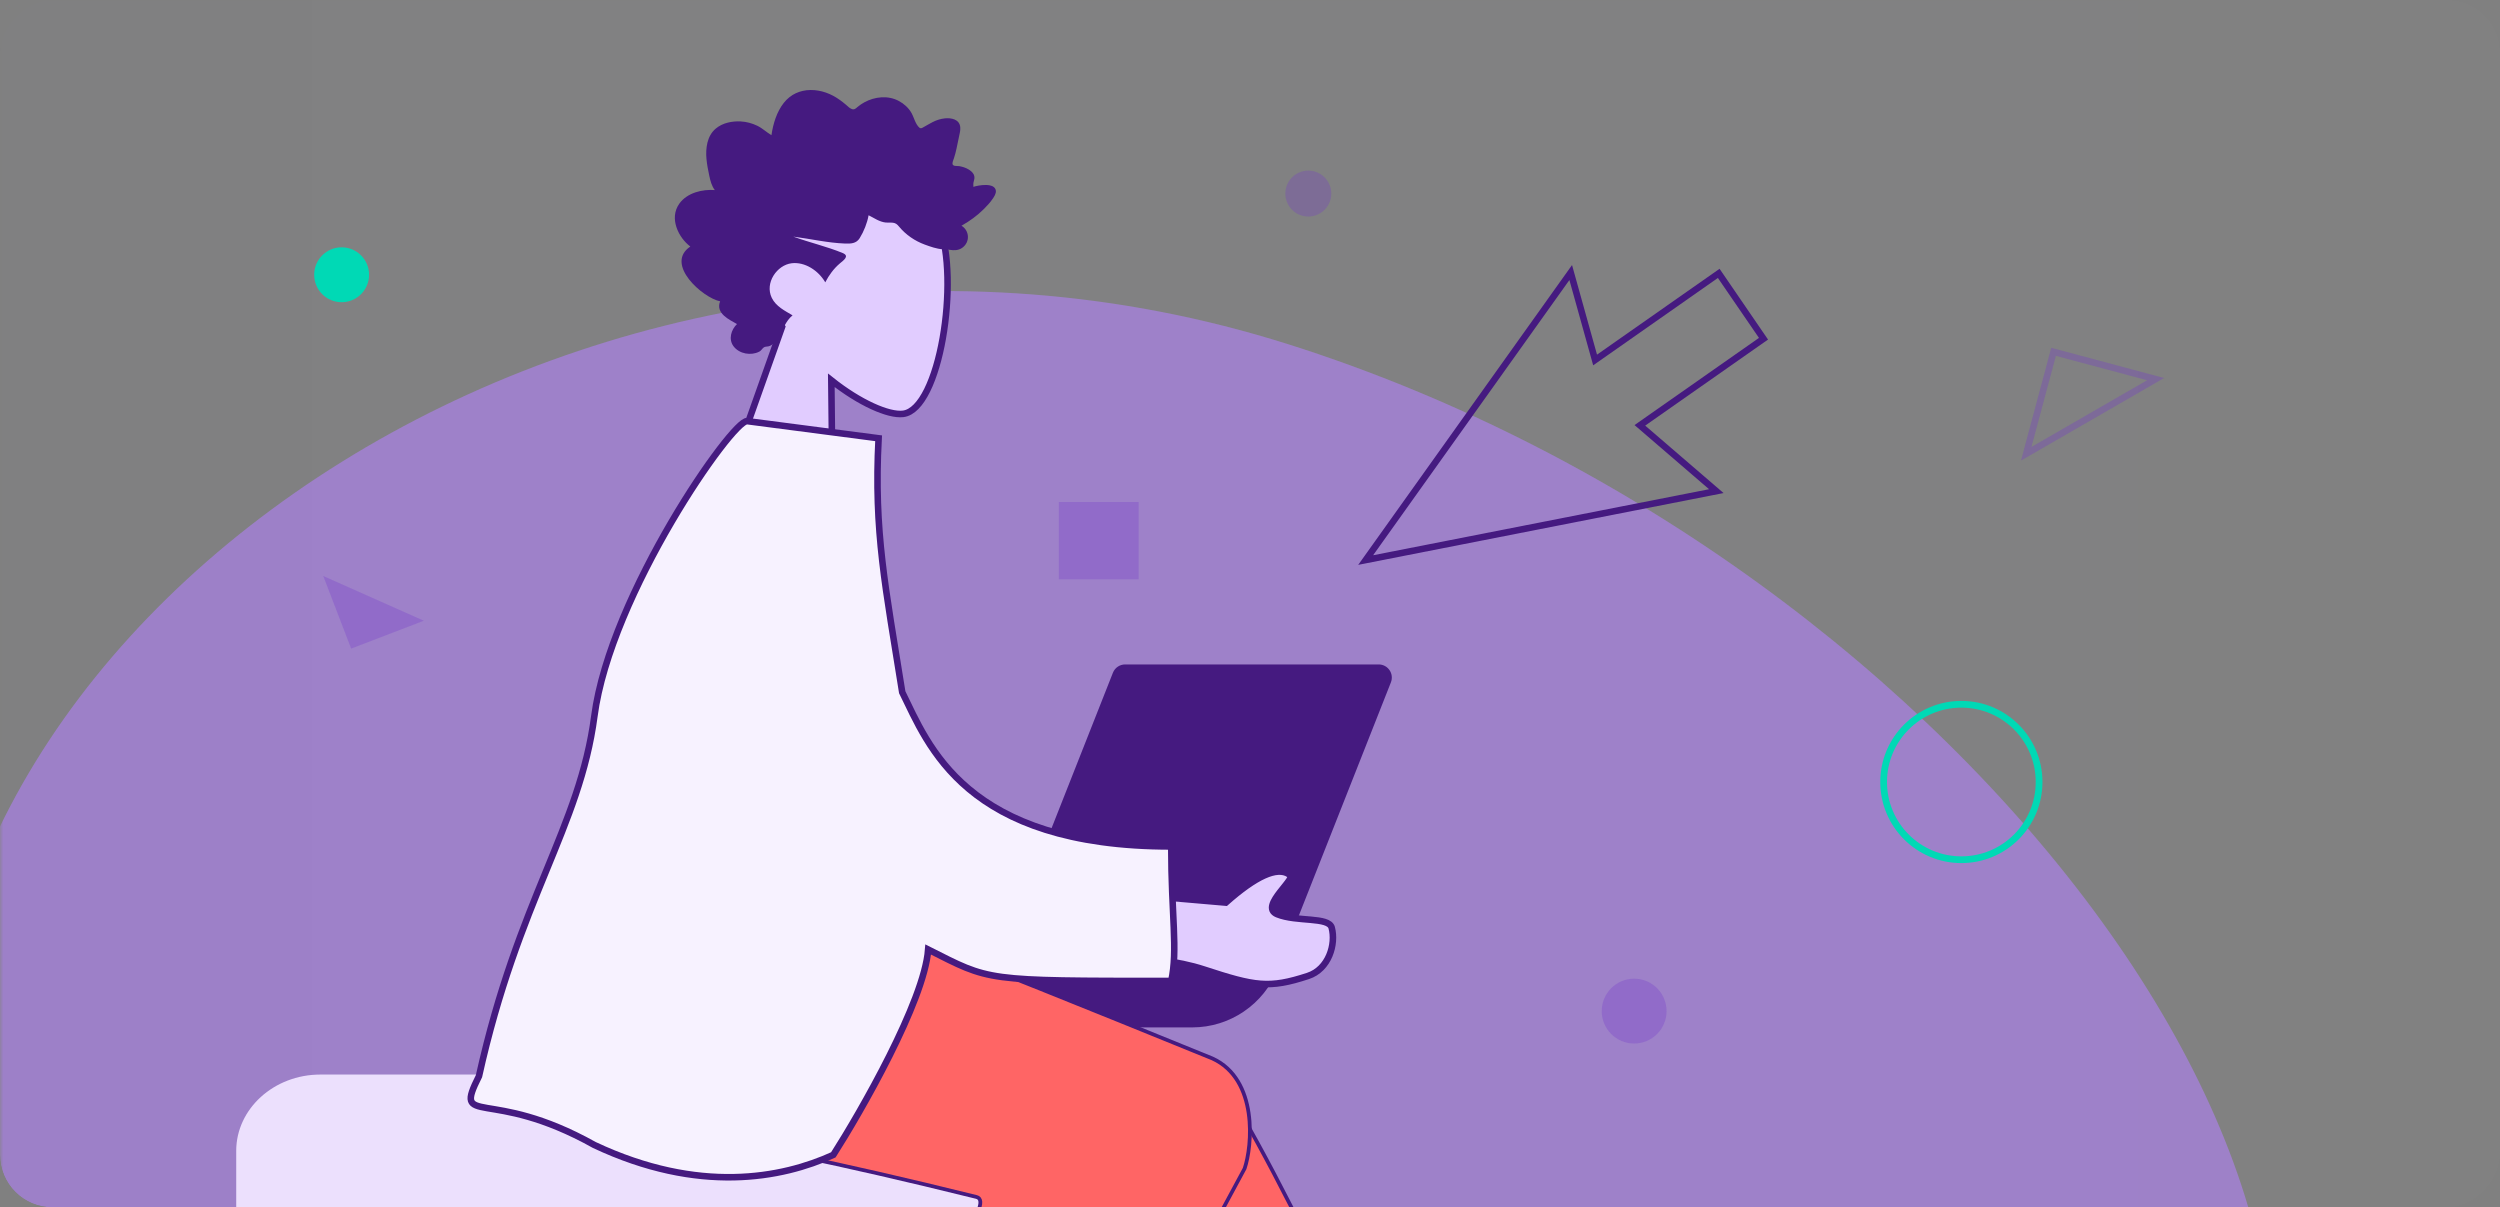 <svg width="381" height="184" viewBox="0 0 381 184" fill="none" xmlns="http://www.w3.org/2000/svg">
<rect x="0" y="0" width="381" height="184" fill="#808080" stroke="none"/>
<g clip-path="url(#clip0_2024_947)">
<rect width="370.492" height="273.679" transform="matrix(-1 0 0 1 418 -20)" fill="#D8D8D8" fill-opacity="0.01"/>
<mask id="mask0_2024_947" style="mask-type:luminance" maskUnits="userSpaceOnUse" x="0" y="-20" width="418" height="274">
<rect width="418" height="274" transform="matrix(-1 0 0 1 418 -20)" fill="white"/>
</mask>
<g mask="url(#mask0_2024_947)">
<path opacity="0.564" fill-rule="evenodd" clip-rule="evenodd" d="M334.534 243.793C376.689 190.276 300.5 85.432 196.299 52.452C92.098 19.471 -15.305 92.702 -9.819 174.024C-4.334 255.346 292.379 297.309 334.534 243.793Z" fill="#B581FF"/>
<path fill-rule="evenodd" clip-rule="evenodd" d="M-42.998 0.044H325.86V199.04H268.792C248.114 230.527 215.719 257.094 174.27 269.324C76.486 298.177 -36.362 260.2 -42.718 199.04H-42.998V193.847C-42.999 193.68 -42.999 193.513 -42.998 193.346V0.044Z" fill="#B581FF" fill-opacity="0.01"/>
<mask id="mask1_2024_947" style="mask-type:luminance" maskUnits="userSpaceOnUse" x="-43" y="0" width="369" height="280">
<path fill-rule="evenodd" clip-rule="evenodd" d="M-42.998 0.044H325.86V199.04H268.792C248.114 230.527 215.719 257.094 174.27 269.324C76.486 298.177 -36.362 260.2 -42.718 199.04H-42.998V193.847C-42.999 193.68 -42.999 193.513 -42.998 193.346V0.044Z" fill="white"/>
</mask>
<g mask="url(#mask1_2024_947)">
</g>
<path opacity="0.304" d="M312.963 53.617L308.796 69.155L328.514 57.78L312.963 53.617Z" stroke="#7233CC"/>
<circle cx="12.359" cy="12.359" r="11.845" transform="matrix(-1 0 0 1 311.27 106.817)" stroke="#00D9B5" stroke-width="1.026"/>
<path opacity="0.274" fill-rule="evenodd" clip-rule="evenodd" d="M49.259 87.777L53.514 98.851L64.597 94.6L49.259 87.777Z" fill="#7233CC"/>
<circle opacity="0.274" cx="4.943" cy="4.943" r="4.943" transform="matrix(-1 0 0 1 253.987 149.15)" fill="#7233CC"/>
<circle opacity="0.274" cx="3.5" cy="3.5" r="3.5" transform="matrix(-1 0 0 1 202.887 26)" fill="#7233CC"/>
<rect opacity="0.274" width="12.168" height="11.788" transform="matrix(-1 0 0 1 173.527 76.507)" fill="#7233CC"/>
<circle cx="52.064" cy="41.874" r="4.183" transform="rotate(180 52.064 41.874)" fill="#00D9B5"/>
<path d="M169.609 102.526C169.911 101.762 170.649 101.26 171.47 101.26H210.113C211.524 101.26 212.491 102.682 211.973 103.995L194.714 147.718C192.604 153.064 187.44 156.577 181.692 156.577H148.273L169.609 102.526Z" fill="#451A80"/>
<path fill-rule="evenodd" clip-rule="evenodd" d="M119.185 49.819C116.369 45.482 114.742 40.404 115.817 35.093C118.915 19.788 139.973 25.991 143.139 34.332C146.304 42.673 143.228 62.382 137.641 63.071C135.413 63.345 130.998 61.385 126.692 57.958L126.919 79.095L109.597 76.836L119.185 49.819Z" fill="#E1CCFF" stroke="#451A80"/>
<path fill-rule="evenodd" clip-rule="evenodd" d="M108.936 28.966C108.449 28.339 108.247 27.508 108.081 26.722C107.909 25.905 107.745 25.082 107.669 24.246C107.517 22.575 107.757 20.708 109.08 19.598C110.14 18.708 111.593 18.437 112.892 18.506C113.758 18.552 114.622 18.787 115.408 19.164C116.188 19.538 116.821 20.164 117.568 20.598C117.826 18.853 118.365 17.061 119.447 15.683C120.489 14.357 121.955 13.729 123.534 13.717C125.154 13.706 126.677 14.284 128.002 15.24C128.333 15.479 128.66 15.728 128.969 16.001C129.227 16.229 129.491 16.498 129.813 16.619C130.172 16.755 130.384 16.565 130.66 16.326C130.983 16.046 131.338 15.808 131.707 15.605C133.337 14.705 135.348 14.51 136.987 15.39C137.742 15.796 138.447 16.41 138.894 17.187C139.292 17.88 139.504 18.924 140.11 19.45C140.367 19.673 140.598 19.452 140.878 19.303C141.298 19.079 141.705 18.824 142.129 18.608C142.725 18.305 143.354 18.102 144.007 18.038C144.963 17.944 146.24 18.161 146.347 19.412C146.387 19.882 146.247 20.36 146.155 20.816C146.028 21.442 145.899 22.068 145.762 22.692C145.658 23.166 145.545 23.622 145.393 24.08C145.312 24.325 145.1 24.773 145.175 25.038C145.269 25.369 145.912 25.272 146.176 25.317C146.696 25.407 147.21 25.567 147.665 25.854C148.017 26.076 148.378 26.383 148.481 26.833C148.543 27.11 148.482 27.378 148.401 27.644C148.303 27.962 148.344 28.144 148.342 28.478C149.09 28.224 151.627 27.772 151.769 29.072C151.816 29.505 151.522 29.948 151.298 30.279C150.907 30.859 150.425 31.373 149.938 31.86C148.921 32.874 147.756 33.712 146.531 34.399C147.763 35.151 147.881 36.911 146.615 37.786C146.056 38.172 145.37 38.185 144.743 38.074C144.514 38.033 144.192 37.901 144.006 37.917C143.905 37.926 143.789 37.995 143.653 37.987C142.754 37.932 141.777 37.586 140.933 37.275C139.428 36.721 138.055 35.794 137.002 34.519C136.732 34.192 136.5 33.993 136.085 33.944C135.722 33.9 135.353 33.953 134.989 33.915C134.027 33.814 133.224 33.233 132.374 32.805C132.162 34.001 131.647 35.281 131.014 36.299C130.497 37.129 129.642 37.148 128.809 37.118C126.143 37.022 123.537 36.401 120.9 36.061C123.377 36.971 125.983 37.553 128.424 38.561C129.528 39.017 128.554 39.674 127.995 40.145C127.076 40.919 126.335 41.931 125.77 43.026C124.734 41.235 122.667 39.875 120.646 40.12C118.414 40.391 116.512 43.114 117.619 45.394C118.262 46.718 119.649 47.377 120.786 48.059C119.718 48.913 119.302 50.327 118.578 51.469C118.221 52.033 117.741 52.66 117.089 52.787C116.848 52.834 116.577 52.806 116.37 52.97C116.114 53.174 116.026 53.427 115.712 53.59C114.458 54.24 112.669 53.944 111.786 52.767C110.988 51.704 111.422 50.242 112.317 49.386C111.158 48.715 109.011 47.767 109.747 45.922C107.115 45.399 101.23 40.252 105.204 37.57C103.392 36.209 101.948 33.274 103.515 31.056C104.721 29.349 107.078 28.823 108.936 28.966Z" fill="#451A80"/>
<path fill-rule="evenodd" clip-rule="evenodd" d="M48.843 163.761H141.156C148.25 163.761 154 168.975 154 175.406V242.369C154 248.801 148.25 254.015 141.156 254.015H48.843C41.75 254.015 36 248.801 36 242.369V175.406C36 168.975 41.75 163.761 48.843 163.761ZM61.687 184.141C59.914 184.141 58.476 185.444 58.476 187.052V230.723C58.476 232.331 59.914 233.635 61.687 233.635H128.313C130.086 233.635 131.524 232.331 131.524 230.723V187.052C131.524 185.444 130.086 184.141 128.313 184.141H61.687Z" fill="#ECE0FD"/>
<path fill-rule="evenodd" clip-rule="evenodd" d="M215.168 250.375C200.817 232.852 191.108 219.861 186.039 211.402C177.359 196.918 170.255 184.03 168.013 179.107C162.667 167.367 180.32 161.87 184.316 167.346C190.363 175.634 203.277 201.713 223.058 245.584L215.168 250.375Z" fill="#E1CCFF" stroke="#451A80"/>
<path fill-rule="evenodd" clip-rule="evenodd" d="M185.761 245.28L159.055 178.053C153.343 165.798 180.927 157.743 185.125 163.446C194.655 176.394 217.307 227.473 220.147 231.33L185.761 245.28Z" fill="#FF6565" stroke="#451A80" stroke-width="0.572"/>
<path fill-rule="evenodd" clip-rule="evenodd" d="M119.239 235.808C124.423 228.206 143.282 202.628 153.562 192.039C156.516 188.996 159.399 186.075 162.125 183.353C170.23 175.263 186.442 188.787 178.351 196.157C158.201 214.514 128.796 239.299 126.34 241.509C122.897 244.606 115.982 240.585 119.239 235.808Z" fill="#E1CCFF" stroke="#451A80"/>
<path fill-rule="evenodd" clip-rule="evenodd" d="M148.81 182.418C126.982 177.013 113.089 174.304 105.51 173.223C83.909 170.141 80.626 160.736 83.5 135.398L118.188 135.398C123.474 136.738 145.662 145.372 184.751 161.3C191.795 164.513 190.837 174.7 189.68 178.084C189.633 178.222 178.606 198.628 156.599 239.303L123.551 219.745L148.95 184.846C149.604 183.413 149.557 182.604 148.81 182.418Z" fill="#FF6565" stroke="#451A80" stroke-width="0.572"/>
<path fill-rule="evenodd" clip-rule="evenodd" d="M174.198 136.467L186.812 137.559C191.397 133.496 194.601 132.05 196.422 133.222C198.236 133.502 191.669 138.12 194.652 139.331C197.636 140.542 202.494 139.678 202.951 141.381C203.628 143.901 202.508 147.697 199.335 148.737C193.405 150.681 191.276 150.306 183.498 147.756C179.431 146.423 174.445 145.864 168.54 146.08L174.198 136.467Z" fill="#E1CCFF" stroke="#451A80"/>
<path fill-rule="evenodd" clip-rule="evenodd" d="M137.499 105.5C141.455 113.5 146.999 129 178.499 129C178.499 139.5 179.534 144.762 178.499 149.5C149.712 149.5 150.999 149.5 141.455 144.704C140.849 152.641 131.115 169.568 126.999 176C119.151 179.587 106.5 182 90.582 174.5C74.499 165.5 68.999 172 72.999 164C78.999 137 88.354 126.117 90.581 109.145C93.019 90.559 111.676 63.894 113.872 64.181L133.898 66.793C133.151 81.133 134.951 89.448 137.499 105.5Z" fill="#F7F2FF" stroke="#451A80"/>
</g>
<path d="M208.127 85.351L261.566 74.849L249.915 64.822L268.756 51.622L261.934 41.661L243.093 54.861L239.377 41.534L208.127 85.351Z" stroke="#451A80"/>
</g>
<defs>
<clipPath id="clip0_2024_947">
<rect width="381" height="184" rx="8" transform="matrix(-1 0 0 1 381 0)" fill="white"/>
</clipPath>
</defs>
</svg>
